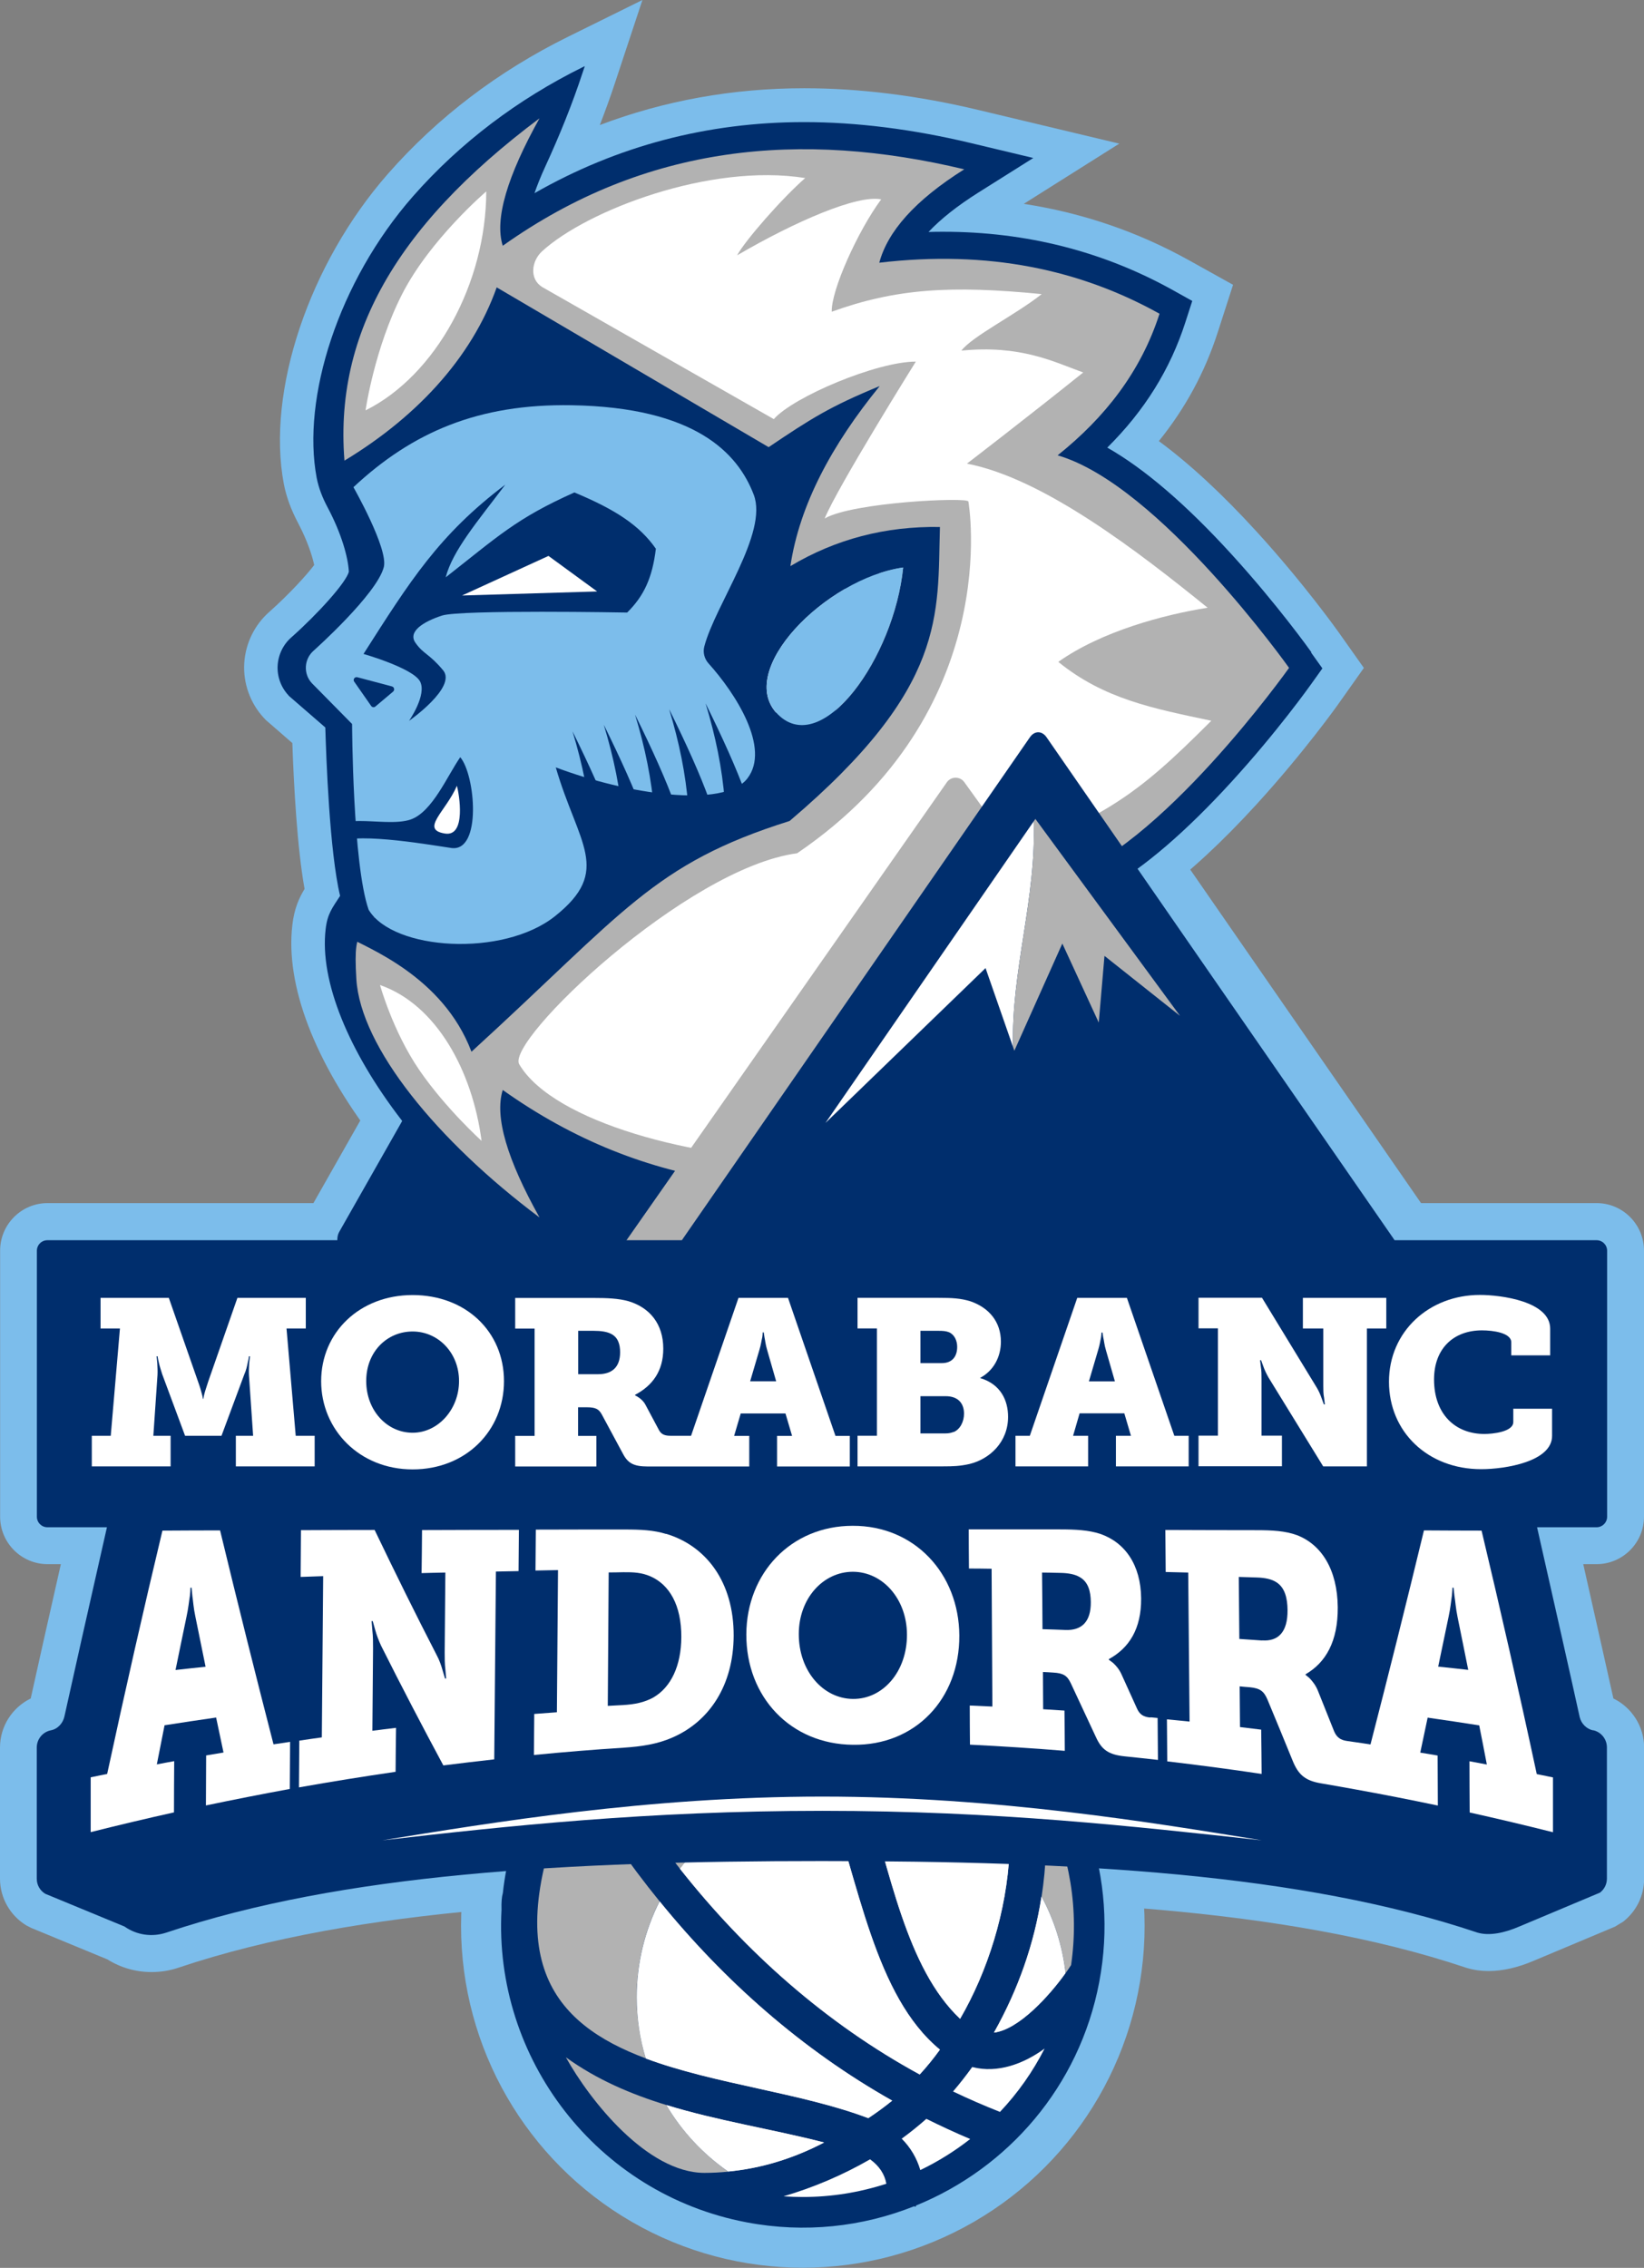 <?xml version="1.0" encoding="UTF-8"?>
<svg id="Capa_2" data-name="Capa 2" xmlns="http://www.w3.org/2000/svg" viewBox="0 0 146.66 202.26">
  <rect x="0" y="0" width="146.66" height="202.26" fill="#808080" stroke="none"/>
  <defs>
    <style>
      .cls-1 {
        fill: #b2b2b2;
      }

      .cls-1, .cls-2, .cls-3, .cls-4, .cls-5 {
        stroke-width: 0px;
      }

      .cls-2 {
        fill: #002e6d;
      }

      .cls-3 {
        fill: #7cbdeb;
      }

      .cls-4 {
        fill: #fff;
      }

      .cls-5 {
        fill: #d9d9d9;
      }
    </style>
  </defs>
  <g id="Capa_1-2" data-name="Capa 1">
    <g>
      <path class="cls-3" d="m29.35,115.49c-1.11,0-2.13-.6-2.72-1.62-.73-1.25-.74-2.93-.02-4.19l18.45-32.51c.59-1.04,1.61-1.66,2.74-1.66s2.15.62,2.74,1.66l18.45,32.51c.71,1.26.7,2.94-.02,4.19-.59,1.01-1.61,1.62-2.72,1.62H29.35Z"/>
      <path class="cls-3" d="m13.52,175.88c-1.41,0-2.76-.39-3.94-1.13l-6.78-2.8-.43-.22c-1.46-.87-2.37-2.47-2.37-4.17v-11.71c0-1.89,1.1-3.57,2.74-4.37.57-2.58,1.56-7,2.69-11.98h-1.19c-2.33,0-4.23-1.9-4.23-4.24v-23.72c0-2.34,1.9-4.24,4.23-4.24h138.19c2.33,0,4.23,1.9,4.23,4.24v23.72c0,2.34-1.9,4.24-4.23,4.24h-1.19c1.11,4.91,2.11,9.38,2.69,11.98,1.64.8,2.74,2.49,2.74,4.37v11.71c0,1.5-.68,2.89-1.86,3.82l-.74.45-7.24,3.04c-1.42.61-2.79.92-4.04.92-.67,0-1.31-.09-1.91-.27l-.1-.03c-16.26-5.46-37.21-6.21-57.44-6.21s-41.17.75-57.42,6.21c-.77.26-1.57.39-2.39.39Z"/>
      <path class="cls-3" d="m50.26,115.87c-6.72-3.62-12.4-8.41-16.86-14.23-5.35-6.97-7.95-13.77-7.32-19.14.17-1.49.61-2.42,1.09-3.22-.66-3.68-.96-9.21-1.09-13.01l-2.36-2.05-.18-.19c-1.22-1.31-1.86-3.1-1.75-4.89.11-1.77.93-3.44,2.27-4.6,1.76-1.57,3.31-3.27,3.97-4.15-.18-.83-.6-2.15-1.43-3.73-.64-1.21-1.06-2.36-1.28-3.5-1.56-8.28,2.26-19.65,9.29-27.66,4.41-5.02,9.82-9.14,16.06-12.22l6.64-3.28-2.44,7.37c-.41,1.25-.87,2.51-1.36,3.78,5.76-2.18,11.87-3.28,18.24-3.28,4.92,0,10.15.65,15.54,1.94l12.56,3-8.52,5.37c5.22.8,10.17,2.49,14.77,5.05l3.9,2.17-1.37,4.25c-1.15,3.56-2.88,6.75-5.25,9.69,2.73,2.01,5.65,4.71,8.71,8.06,4.23,4.63,7.23,8.85,7.35,9.02l2.23,3.15-2.23,3.15c-.12.18-3.13,4.4-7.35,9.02-3.06,3.35-5.98,6.05-8.71,8.06,2.38,2.93,4.11,6.13,5.25,9.69l1.37,4.25-3.9,2.17c-4.6,2.56-9.55,4.25-14.77,5.05l8.52,5.37-12.56,3c-5.39,1.29-10.62,1.94-15.54,1.94-6.38,0-12.5-1.11-18.26-3.29.47,1.23.9,2.45,1.28,3.67l2.55,8.02-7.04-3.79Z"/>
      <path class="cls-3" d="m58.09,119.54c-1.5,0-2.84-.85-3.59-2.27-.87-1.66-.75-3.78.29-5.29l34.32-49.58c.79-1.14,1.99-1.79,3.29-1.79s2.51.65,3.29,1.79l34.32,49.58c1.04,1.51,1.16,3.63.29,5.29-.74,1.42-2.08,2.26-3.59,2.26H58.09Z"/>
      <path class="cls-2" d="m47.38,79.71c.23-.4.59-.4.82,0l8.84,15.58,8.28,14.58c.36.64.1,1.72-.41,1.72H30.67c-.51,0-.77-1.08-.41-1.72l8.28-14.58,8.84-15.58Z"/>
      <g>
        <path class="cls-2" d="m116.98,58.16c-.12-.17-3.04-4.26-7.12-8.73-4.05-4.44-7.76-7.62-11.08-9.51,3.33-3.3,5.62-6.99,6.97-11.19l.61-1.89-1.74-.97c-6.2-3.45-13.08-5.2-20.45-5.2-.44,0-.89,0-1.34.02,1.09-1.16,2.58-2.34,4.47-3.53l4.88-3.07-5.61-1.34c-5.16-1.23-10.16-1.86-14.84-1.86-8.63,0-16.69,2.13-24.05,6.34.24-.69.55-1.48.97-2.39,1.26-2.74,2.4-5.54,3.34-8.41l.18-.53-.19.09c-5.73,2.83-10.91,6.71-15.13,11.51-6.69,7.62-9.94,18.02-8.6,25.11.18.93.53,1.81.98,2.65,1.24,2.33,1.83,4.47,1.89,5.73-.25.99-2.83,3.81-5.1,5.83-.74.63-1.19,1.55-1.25,2.52-.06.98.29,1.95.96,2.67l.06.07,3.23,2.8c.08,2.62.37,11.04,1.32,15.02-.69,1.07-1.13,1.58-1.29,2.97-.55,4.65,2.08,10.92,6.72,16.96,4.27,5.56,9.73,10.09,15.9,13.41l.49.27-.3-.93c-.89-2.82-1.99-5.56-3.22-8.25-.42-.91-.73-1.7-.97-2.39,7.35,4.21,15.42,6.34,24.05,6.34,4.69,0,9.68-.63,14.84-1.86l5.61-1.34-4.88-3.07c-1.88-1.19-3.38-2.36-4.47-3.53.45.01.89.02,1.34.02h0c7.37,0,14.25-1.75,20.45-5.2l1.74-.97-.61-1.89c-1.35-4.2-3.65-7.89-6.97-11.19,3.32-1.89,7.03-5.08,11.08-9.51,4.09-4.47,7-8.56,7.12-8.73l1-1.4-1-1.4Z"/>
        <path class="cls-4" d="m75.52,51.44c-6.26.89-13.66,8.38-10.09,11.88,3.57,3.5,9.36-4.63,10.09-11.88Z"/>
        <path class="cls-1" d="m115,59.57s-11.61-16.35-20.65-18.96c4.23-3.38,7.43-7.47,9.09-12.63-7.06-3.93-15.26-5.7-25-4.55.74-2.76,3.14-5.54,7.58-8.33-14.53-3.47-28.4-2.26-41.17,6.82-.75-2.38.41-6.22,3.28-11.37-13.08,9.8-18.87,19.98-17.22,32.21,6.33-3.68,11.82-3.82,13.85-9.54,7.32,4.3,12.56,4.2,19.88,8.5,4.01-1.65-1.37,5.16,2.63,3.51-3.87,4.74-.07,3.59-.8,8.56,3.65-2.18,7.61-5.69,12.01-5.62-.21,7.1.61,12.92-12.14,23.73-11.06,3.48-8.82-6.78-21.13,4.46-3.04-5.54-9.84,2.98-12.91,6.8-.51.63-.68,1.34-.51,4.16.37,6.07,7.24,14.45,16.34,21.26-2.88-5.15-4.03-8.98-3.28-11.37,12.77,9.08,26.64,10.29,41.17,6.82-4.44-2.8-6.84-5.57-7.58-8.33,9.75,1.15,17.95-.62,25-4.55-1.66-5.16-4.86-9.25-9.09-12.63,9.04-2.6,20.65-18.96,20.65-18.96Z"/>
        <path class="cls-4" d="m97.48,85.68c-4.35-4.72-11.15-8.39-11.15-8.39,11.97-3.9,15.06-6.34,21.73-13.01-5.16-1.09-9.57-1.93-13.65-5.25,3.89-2.75,9.44-4.21,13.32-4.83-6.11-4.94-14.6-11.53-21.47-12.85,0,0,5.46-4.19,10.37-8.13-2.66-.97-5.6-2.47-10.86-1.95.93-1.26,4.84-3.2,7.16-5.04-8.13-.8-13.01-.49-18.73,1.57-.06-1.92,2.35-7.24,4.41-10.02-2.11-.43-7.64,1.95-12.85,4.99.7-1.31,4.01-5.09,6.07-6.89-8.5-1.36-19.5,2.9-23.46,6.52-.97.88-1.16,2.49,0,3.2l20.66,11.78c1.74-1.98,9.17-5.13,12.67-5.13,0,0-7,11.21-8.13,13.99,2.52-1.46,12.83-1.92,12.82-1.51,0,0,3.34,18.71-15.28,31.37-9.85,1.3-26.02,16.73-24.79,18.82,3.08,5.22,15.99,8.49,25.41,8.49.04,0,.07,0,.11,0-2.06-1.79-5.38-5.58-6.09-6.9,5.2,2.06,9.46,3.4,11.76,3.29-2.48-2.76-5.08-6.49-5.5-8.87,5.78.61,12.6,1.31,18.27,1.2-2.21-1.84-4.86-4.36-5.69-5.48,5.86.58,10.28.33,12.88-.96Z"/>
        <g>
          <path class="cls-2" d="m42.06,93.8c13.6-12.41,16.16-16.74,28.38-20.58,14.08-11.95,13.18-18.38,13.41-26.22-4.86-.08-9.3,1.08-13.34,3.49.82-5.48,3.7-10.82,7.97-16.06-4.42,1.82-6.08,2.87-9.91,5.45-8.09-4.75-16.17-9.5-24.26-14.25-2.24,6.31-7.27,11.8-14.27,15.86.06.44-.09.42-.02.86l1.6,1.6,19.53,6.14-.49.94-8.44,1.05,3.94,7.51-3.94,7.51,8.44,1.05.49.94-19.53,6.14,5.52,6.09c-2.81.56-5.5.13-6.05,2.26,1.6.95,8.42,3.46,10.97,10.22Zm38.51-43.18c-.8,8.02-7.2,17-11.15,13.13-3.95-3.87,4.23-12.15,11.15-13.13Z"/>
          <g>
            <path class="cls-3" d="m32.9,81.16c2.18,3.6,11.96,4.24,16.6.56,5.15-4.09,2.07-6.44.08-13.28,6.33,2.39,14.99,3.7,17.09.99s-1.07-7.61-3.46-10.26c-.37-.41-.52-.98-.38-1.51.97-3.72,5.72-10.12,4.41-13.54-1.42-3.72-5.22-7.79-16.24-7.98-8.32-.14-14.21,2.4-19.47,7.31,0,0,3.12,5.48,2.71,7.12-.61,2.42-6.24,7.44-6.24,7.44-.88.75-.96,2.08-.18,2.92l3.59,3.64s.04,12.48,1.48,16.58Z"/>
            <g>
              <path class="cls-2" d="m31.61,60.81l1.5,2.15c.09.13.27.15.38.05l1.58-1.33c.16-.14.1-.4-.1-.46l-3.09-.82c-.24-.06-.42.2-.28.4Z"/>
              <path class="cls-2" d="m32.42,58.32s4.41,1.26,5.05,2.45-.98,3.52-.98,3.52c0,0,4.29-3,3.04-4.51-1.25-1.5-1.74-1.42-2.46-2.44-.72-1.01.7-1.9,2.36-2.44s16.52-.27,16.52-.27c1.49-1.48,2.24-3.07,2.56-5.69-1.44-2.06-3.55-3.47-7.27-5.02-5.2,2.32-6.84,3.94-11.48,7.57.62-2.39,2.83-4.97,5.32-8.27-5.95,4.49-8.53,8.65-12.65,15.1Z"/>
              <polygon class="cls-4" points="41.22 53.11 48.93 49.58 53.27 52.75 41.22 53.11"/>
            </g>
            <path class="cls-3" d="m69.42,63.74c3.95,3.87,10.34-5.11,11.15-13.13-6.91.98-15.09,9.26-11.15,13.13Z"/>
          </g>
        </g>
        <g>
          <path class="cls-2" d="m62.95,62.75c.88,2.89,1.48,5.78,1.7,8.67l.94-.29.94-.29c-.82-2.29-2.07-5.04-3.57-8.08Z"/>
          <path class="cls-2" d="m59.7,63.27c.88,2.89,1.48,5.78,1.7,8.67l.94-.29.94-.29c-.82-2.29-2.07-5.04-3.57-8.08Z"/>
          <path class="cls-2" d="m56.66,63.76c.88,2.89,1.48,5.78,1.7,8.67l.94-.29.94-.29c-.82-2.29-2.07-5.04-3.57-8.08Z"/>
          <path class="cls-2" d="m53.87,64.66c.88,2.89,1.48,5.78,1.7,8.67l.94-.29.94-.29c-.82-2.29-2.07-5.04-3.57-8.08Z"/>
          <path class="cls-2" d="m51.08,65.25c.88,2.89,1.48,5.78,1.7,8.67l.94-.29.94-.29c-.82-2.29-2.07-5.04-3.57-8.08Z"/>
        </g>
        <path class="cls-4" d="m32.61,36.6s.79-5.54,3.28-10.4c2.49-4.86,7.49-9.13,7.49-9.13-.02,8.18-4.49,16.4-10.77,19.53Z"/>
        <path class="cls-4" d="m33.9,87.85s1.14,4.12,3.49,7.56c2.36,3.44,5.57,6.34,5.57,6.34-.81-6.2-4-12.14-9.06-13.9Z"/>
      </g>
      <g>
        <path class="cls-1" d="m53.7,113.74l30.78-43.99c.38-.52,1.16-.52,1.54,0l9.05,12.56c.22.3.24.7.07,1.03l-19.45,35.83c-.17.32-.51.51-.87.5l-22.52-.9c-.56-.02-.98-.53-.91-1.09l.46-3.52c.02-.16,1.76-.31,1.86-.44Z"/>
        <g>
          <path class="cls-2" d="m91.88,65.75c.41-.59,1.07-.59,1.48,0l16.01,23.13,14.98,21.64c.65.95.19,2.56-.74,2.56h-61.98c-.93,0-1.4-1.61-.74-2.56l14.98-21.64,16.01-23.13Z"/>
          <g>
            <path class="cls-4" d="m92.21,73.26l-18.57,26.89,14.28-13.81,2.46,7.06c-.21-6.74,2.1-13.34,1.83-20.14Z"/>
            <path class="cls-1" d="m92.37,73.03l-.16.23c.27,6.8-2.04,13.4-1.83,20.14l.11.31,4.28-9.56,3.25,7.05.51-5.95,6.74,5.35-12.91-17.57Z"/>
          </g>
        </g>
      </g>
      <g>
        <g>
          <g>
            <circle class="cls-3" cx="71.62" cy="171.76" r="30.49"/>
            <path class="cls-2" d="m44.74,170.32c-.72,13.25,8.48,25.34,21.86,27.88,5.2.99,10.35.4,14.94-1.43l.15.04s.02-.07.03-.11c8.18-3.33,14.58-10.61,16.34-19.92,1.77-9.33-1.53-18.47-7.96-24.57,0-.02-.02-.03-.03-.05h-.02c-3.61-3.4-8.2-5.85-13.42-6.84-14.58-2.77-28.69,6.84-31.46,21.42-.13.7-.24,1.4-.31,2.09-.1.34-.14.81-.12,1.49Z"/>
            <g>
              <path class="cls-4" d="m89.2,188.35c-1.42-.56-2.82-1.17-4.18-1.82.6-.7,1.17-1.43,1.71-2.18,2.27.59,4.62-.3,6.46-1.65-1.05,2.06-2.38,3.96-3.99,5.66Z"/>
              <path class="cls-4" d="m82.1,193.54c-.31-1.06-.87-2.01-1.66-2.8.78-.57,1.51-1.16,2.2-1.77,1.27.63,2.58,1.24,3.91,1.8-1.38,1.08-2.87,2.01-4.45,2.77Z"/>
              <path class="cls-4" d="m71.63,195.94c-.58,0-1.15-.02-1.73-.06,2.69-.79,5.27-1.89,7.72-3.3.81.59,1.3,1.32,1.45,2.18-2.45.79-4.93,1.18-7.44,1.18Z"/>
            </g>
          </g>
          <g>
            <path class="cls-1" d="m93.23,160.93c.21,2.81.1,5.55-.31,8.22,1.12,2.08,1.86,4.38,2.14,6.83.19-.26.35-.51.49-.72.72-4.92-.1-9.91-2.32-14.33Z"/>
            <path class="cls-1" d="m59.45,187.74c-3.16-.97-6.2-2.26-8.97-4.26,2.15,3.87,7.26,10.31,12.37,10.31.71,0,1.42-.04,2.12-.11-2.24-1.56-4.13-3.59-5.52-5.93Z"/>
            <path class="cls-1" d="m58.85,169.58c-2.79-3.43-5.32-7.09-7.56-10.92-7.11,15.98-1.98,21.82,6.32,24.92-.52-1.73-.81-3.57-.81-5.47,0-3.07.74-5.97,2.04-8.54Z"/>
            <path class="cls-1" d="m90.05,165.17c.19-3.95-.43-7.87-2.16-11.29-4.36-3.98-10.65-6.39-16.58-6.3,2.67,3.15,4.32,7.24,5.65,11.53,5.16.26,9.79,2.54,13.08,6.06Z"/>
            <path class="cls-1" d="m73.61,159.24c-1.48-4.3-3.36-8.31-6.34-11.27-5.36.99-10.26,3.77-13.86,7.88,2.14,3.78,4.56,7.41,7.25,10.82,3.05-4.01,7.67-6.78,12.95-7.43Z"/>
            <path class="cls-5" d="m88.67,181.28c2.23-.27,4.97-3.32,6.38-5.3-.28-2.45-1.02-4.75-2.14-6.83-.65,4.21-2.06,8.25-4.24,12.13Z"/>
            <path class="cls-4" d="m88.67,181.28c2.23-.27,4.97-3.32,6.38-5.3-.28-2.45-1.02-4.75-2.14-6.83-.65,4.21-2.06,8.25-4.24,12.13Z"/>
            <path class="cls-5" d="m59.45,187.74c1.39,2.35,3.28,4.37,5.52,5.93,2.92-.28,5.77-1.14,8.55-2.59-4.66-1.2-9.49-1.93-14.07-3.34Z"/>
            <path class="cls-4" d="m59.45,187.74c1.39,2.35,3.28,4.37,5.52,5.93,2.92-.28,5.77-1.14,8.55-2.59-4.66-1.2-9.49-1.93-14.07-3.34Z"/>
            <path class="cls-5" d="m79.58,187.34c-8.03-4.53-14.96-10.66-20.73-17.76-1.3,2.57-2.04,5.47-2.04,8.54,0,1.9.28,3.74.81,5.47,6.1,2.28,13.92,3.07,19.84,5.32.74-.49,1.45-1.01,2.13-1.56Z"/>
            <path class="cls-4" d="m79.58,187.34c-8.03-4.53-14.96-10.66-20.73-17.76-1.3,2.57-2.04,5.47-2.04,8.54,0,1.9.28,3.74.81,5.47,6.1,2.28,13.92,3.07,19.84,5.32.74-.49,1.45-1.01,2.13-1.56Z"/>
            <path class="cls-5" d="m90.05,165.17c-3.3-3.52-7.92-5.8-13.08-6.06,2.45,7.87,3.87,16.39,8.68,20.94,2.46-4.24,4.16-9.59,4.41-14.89Z"/>
            <path class="cls-4" d="m90.05,165.17c-3.3-3.52-7.92-5.8-13.08-6.06,2.45,7.87,3.87,16.39,8.68,20.94,2.46-4.24,4.16-9.59,4.41-14.89Z"/>
            <path class="cls-5" d="m82.05,185.01c.62-.67,1.22-1.41,1.8-2.21-5.82-4.79-7.21-14.78-10.24-23.56-5.28.65-9.9,3.42-12.95,7.43,5.86,7.42,13.01,13.78,21.38,18.34Z"/>
            <path class="cls-4" d="m82.05,185.01c.62-.67,1.22-1.41,1.8-2.21-5.82-4.79-7.21-14.78-10.24-23.56-5.28.65-9.9,3.42-12.95,7.43,5.86,7.42,13.01,13.78,21.38,18.34Z"/>
          </g>
        </g>
        <g>
          <path class="cls-2" d="m142.13,154.33h0c-.6-.13-1.07-.6-1.21-1.2-.65-2.97-2.22-9.94-3.8-16.92h5.31c.52,0,.94-.42.94-.94v-23.72c0-.52-.42-.94-.94-.94H4.23c-.52,0-.94.42-.94.94v23.72c0,.52.42.94.94.94h5.31c-1.58,6.96-3.14,13.9-3.79,16.86-.13.61-.59,1.13-1.21,1.25-.73.14-1.26.79-1.26,1.53v11.71c0,.58.31,1.07.76,1.34l7.07,2.92c1.09.77,2.47.96,3.73.54,15.7-5.27,35.69-6.38,58.47-6.38s42.78,1.11,58.49,6.38c1.07.32,2.44.02,3.73-.54l7.24-3.04s-.01,0-.02,0c.36-.28.6-.72.6-1.23v-11.71c0-.74-.52-1.38-1.24-1.53Zm-66.05-8.3c-.01-.09-.02-.19-.02-.3,0-.07,0-.14.01-.2.01.08.02.17.02.26,0,.09,0,.17-.01.24Z"/>
          <g>
            <path class="cls-4" d="m25.54,118.48h1.74v-2.73h-6.1l-2.6,7.45c-.15.48-.28.84-.35,1.12-.04.15-.07.29-.09.44h-.04c-.02-.15-.04-.29-.09-.44-.07-.27-.17-.63-.35-1.12l-2.6-7.45h-6.09v2.73h1.73l-.82,9.57h-1.69v2.73h7.03v-2.73h-1.54l.37-5.41c.02-.31,0-.74-.02-1.07l-.06-.61h.09c.02.19.07.38.11.57.07.31.2.71.3,1.03l2.04,5.49h3.25l2.04-5.49c.15-.32.24-.72.3-1.03.04-.19.09-.38.11-.57h.09l-.07.61c-.02.34-.04.76-.02,1.07l.37,5.41h-1.54v2.73h7.03v-2.73h-1.69l-.82-9.57Z"/>
            <path class="cls-4" d="m36.81,115.5c-4.75,0-8.16,3.36-8.16,7.68s3.41,7.87,8.16,7.87,8.15-3.45,8.15-7.87-3.41-7.68-8.15-7.68Zm0,12.28c-2.28,0-4.14-1.98-4.14-4.61s1.87-4.42,4.14-4.42,4.14,1.89,4.14,4.42-1.87,4.61-4.14,4.61Z"/>
            <path class="cls-4" d="m70.3,115.75h-4.42l-4.23,12.3h-1.85c-.5,0-.8-.13-1-.48l-1.19-2.23c-.17-.34-.41-.55-.61-.69-.11-.08-.24-.15-.35-.21v-.04c1.56-.82,2.52-2.12,2.52-4.12,0-2.21-1.21-3.66-3.1-4.23-.89-.25-1.91-.29-3.1-.29h-7.01v2.73h1.73v9.57h-1.73v2.73h7.24v-2.73h-1.63v-2.55h.78c.8,0,1.08.17,1.34.65l1.89,3.51c.43.82.95,1.12,2.19,1.12h9.07v-2.73h-1.35l.59-2h3.99l.59,2h-1.34v2.73h6.49v-2.73h-1.28l-4.23-12.3Zm-16.96,6.81h-1.76v-3.87h1.39c.65,0,1.15.08,1.5.25.67.31.85.97.85,1.66,0,1.37-.76,1.96-1.97,1.96Zm13.58.63l.82-2.78c.15-.48.19-.86.26-1.14.02-.15.04-.29.04-.44h.09l.07.44c.06.27.09.65.24,1.14l.8,2.78h-2.32Z"/>
            <path class="cls-4" d="m87.45,122.92v-.04c1.21-.65,1.84-1.89,1.84-3.22,0-1.77-1.06-3.03-2.71-3.6-.87-.27-1.63-.31-2.84-.31h-7.24v2.73h1.73v9.57h-1.73v2.73h7.66c.85,0,1.47-.02,2.32-.21,1.82-.44,3.45-1.96,3.45-4.21,0-1.45-.65-2.9-2.47-3.45Zm-5.34-4.23h1.61c.41,0,.67.02.95.13.5.23.72.78.72,1.3,0,.82-.41,1.45-1.37,1.45h-1.91v-2.88Zm2.95,9.02c-.2.08-.43.13-.72.13h-2.23v-3.32h2.26c1.11,0,1.63.65,1.63,1.56,0,.69-.33,1.39-.93,1.64Z"/>
            <path class="cls-4" d="m100.52,115.75h-4.42l-4.23,12.3h-1.28v2.73h6.48v-2.73h-1.34l.58-2h3.99l.59,2h-1.34v2.73h6.49v-2.73h-1.28l-4.23-12.3Zm-3.38,7.45l.82-2.78c.15-.48.2-.86.26-1.14.02-.15.04-.29.04-.44h.09l.07.44c.07.27.09.65.24,1.14l.8,2.78h-2.32Z"/>
            <path class="cls-4" d="m116.23,118.48h1.82v5.09c0,.34,0,.76.07,1.09l.07.59h-.09l-.2-.55c-.11-.32-.26-.67-.46-.99l-4.86-7.97h-5.66v2.73h1.73v9.57h-1.73v2.73h7.44v-2.73h-1.82v-5.05c0-.34,0-.76-.06-1.09l-.07-.59h.09l.2.55c.11.32.28.67.46.99l4.88,7.93h3.9v-12.3h1.73v-2.73h-7.44v2.73Z"/>
            <path class="cls-4" d="m135,125.66v1.16c0,.9-1.89,1.07-2.58,1.07-2.58,0-4.49-1.75-4.49-4.86,0-2.78,1.76-4.38,4.27-4.38,1.04,0,2.62.23,2.62,1.07v1.16h3.47v-2.38c0-2.44-4.38-3.01-6.27-3.01-4.53,0-8.11,3.26-8.11,7.74s3.47,7.8,8.22,7.8c2.15,0,6.33-.67,6.33-2.97v-2.42h-3.47Z"/>
          </g>
          <g>
            <path class="cls-4" d="m19.63,136.49c-1.71,0-3.42.01-5.14.02-1.66,6.93-3.3,14.15-4.93,21.7-.49.1-.98.2-1.47.3v4.89c2.47-.62,4.95-1.21,7.43-1.76,0-1.52.01-3.05.02-4.57-.52.09-1.03.19-1.55.29.23-1.17.46-2.33.69-3.49,1.53-.24,3.07-.47,4.6-.69.22,1.05.44,2.08.66,3.12-.52.09-1.03.17-1.55.26,0,1.49-.02,2.97-.02,4.46,2.49-.52,4.98-1.01,7.48-1.47.01-1.4.02-2.8.03-4.2-.49.07-.99.15-1.48.22-1.58-6.12-3.17-12.47-4.77-19.09Zm-3.97,12.44c.32-1.58.65-3.15.97-4.7.18-.81.23-1.44.31-1.9.03-.24.05-.49.05-.73.03,0,.07,0,.1,0,.02.24.05.48.07.73.07.45.1,1.07.27,1.85.3,1.5.61,2.99.91,4.47-.89.09-1.79.19-2.68.29Z"/>
            <path class="cls-4" d="m37.61,140.3c.7-.02,1.41-.04,2.12-.05-.02,2.37-.04,4.74-.06,7.11,0,.47,0,1.06.06,1.52.02.27.05.54.07.82-.03,0-.07,0-.1,0-.07-.25-.15-.5-.22-.74-.12-.43-.29-.92-.52-1.34-1.85-3.59-3.69-7.31-5.54-11.17-2.19,0-4.38.01-6.57.02-.01,1.39-.02,2.78-.03,4.17.67-.02,1.34-.05,2.01-.07-.04,4.79-.08,9.58-.12,14.38-.67.09-1.34.19-2.01.29-.01,1.39-.02,2.78-.03,4.17,2.87-.51,5.74-.97,8.62-1.39.01-1.31.02-2.62.04-3.92-.7.08-1.41.17-2.11.26.02-2.45.04-4.9.06-7.34,0-.49,0-1.1-.06-1.59-.02-.28-.05-.57-.07-.85.03,0,.07,0,.1,0,.07.26.15.52.22.78.12.45.32.96.52,1.4,1.85,3.69,3.71,7.25,5.56,10.69,1.51-.19,3.03-.37,4.54-.54.05-5.58.1-11.17.15-16.75.67-.01,1.34-.03,2.02-.04.01-1.23.02-2.45.03-3.68-2.88,0-5.76.01-8.64.02-.01,1.29-.02,2.58-.04,3.87Z"/>
            <path class="cls-4" d="m59.43,136.81c-1.13-.35-2.29-.4-3.7-.4-2.64,0-5.29,0-7.93.01-.01,1.22-.02,2.44-.03,3.65.67-.01,1.34-.03,2.01-.04-.03,4.23-.07,8.45-.1,12.68-.67.05-1.35.1-2.02.15-.01,1.22-.02,2.44-.03,3.66,2.66-.26,5.33-.48,8-.65,1.64-.11,3.01-.32,4.34-.9,3.35-1.45,5.46-4.7,5.48-9.09.01-4.78-2.44-8-6.01-9.08Zm-1.14,14.58c-.81.44-1.65.62-2.76.68-.44.02-.88.05-1.31.07.03-3.97.05-7.94.08-11.9.44,0,.87-.01,1.31-.02.91-.01,1.64.03,2.42.37,1.68.74,2.76,2.55,2.75,5.41-.01,2.57-.93,4.48-2.48,5.38Z"/>
            <path class="cls-4" d="m76.07,136.08c-5.51,0-9.47,4.23-9.49,9.68-.02,5.59,3.95,9.8,9.51,9.85,5.56.08,9.52-4.09,9.49-9.75-.03-5.52-4-9.8-9.51-9.78Zm.02,15.44c-2.66-.02-4.84-2.49-4.83-5.79,0-3.17,2.17-5.55,4.82-5.55,2.65,0,4.82,2.41,4.83,5.6.01,3.32-2.16,5.77-4.82,5.74Z"/>
            <path class="cls-4" d="m102.62,153.18c-.58-.05-.93-.25-1.17-.76-.47-1.04-.94-2.08-1.41-3.11-.21-.46-.49-.76-.71-.97-.13-.12-.28-.21-.41-.31,0-.02,0-.04,0-.06,1.81-.99,2.9-2.7,2.88-5.42-.03-3-1.45-4.99-3.65-5.75-1.04-.34-2.22-.4-3.6-.4-2.71,0-5.42,0-8.13,0,0,1.16.01,2.33.02,3.49.67,0,1.34.01,2.02.02.02,4.1.05,8.19.07,12.29-.67-.03-1.35-.06-2.02-.09,0,1.16.01,2.33.02,3.49,2.82.14,5.64.32,8.46.55,0-1.2-.02-2.39-.03-3.59-.63-.04-1.26-.08-1.9-.12,0-1.11-.02-2.21-.02-3.32.3.01.61.03.91.05.93.05,1.26.29,1.57.94.74,1.58,1.49,3.18,2.24,4.8.51,1.13,1.12,1.58,2.56,1.73.99.1,1.99.21,2.98.32-.01-1.25-.02-2.49-.03-3.74-.21-.02-.42-.04-.63-.06Zm-7.58-7.81c-.68-.03-1.36-.05-2.04-.07-.01-1.68-.02-3.36-.04-5.05.54,0,1.08.02,1.61.03.75.01,1.34.13,1.74.37.78.43.99,1.3,1,2.22.02,1.82-.86,2.56-2.28,2.5Z"/>
            <path class="cls-4" d="m137.09,158.21c-1.62-7.55-3.27-14.78-4.92-21.7-1.71,0-3.42-.01-5.14-.02-1.6,6.62-3.19,12.97-4.77,19.09-.49-.08-.99-.15-1.48-.22-.21-.03-.41-.06-.62-.09-.58-.08-.93-.33-1.16-.9-.47-1.19-.94-2.36-1.41-3.53-.2-.52-.49-.87-.71-1.11-.13-.14-.28-.25-.41-.35,0-.02,0-.04,0-.06,1.8-1.04,2.89-2.93,2.87-5.97-.03-3.36-1.45-5.6-3.65-6.44-1.04-.38-2.22-.44-3.6-.44-2.71,0-5.42-.01-8.13-.02.01,1.25.02,2.5.03,3.75.67.02,1.34.03,2.01.05.04,4.43.08,8.86.12,13.29-.67-.07-1.34-.13-2.02-.2.01,1.25.02,2.5.03,3.75,2.81.33,5.62.7,8.42,1.12-.01-1.32-.02-2.64-.04-3.95-.63-.08-1.26-.15-1.89-.23-.01-1.21-.02-2.42-.03-3.63.3.03.6.06.91.08.93.09,1.26.37,1.57,1.1.74,1.78,1.49,3.58,2.23,5.41.51,1.28,1.12,1.82,2.55,2.06.99.17,1.97.34,2.95.52,2.5.45,4.99.94,7.47,1.46,0-1.49-.02-2.97-.02-4.46-.52-.09-1.03-.18-1.55-.26.22-1.03.44-2.07.66-3.12,1.54.22,3.07.45,4.6.69.23,1.16.46,2.32.68,3.49-.52-.1-1.03-.19-1.55-.29,0,1.52.01,3.05.02,4.57,2.48.55,4.96,1.14,7.43,1.76v-4.89c-.49-.1-.98-.2-1.47-.3Zm-24.49-11.9c-.68-.05-1.36-.09-2.04-.14-.02-1.84-.03-3.68-.05-5.53.54.02,1.07.03,1.61.05.75.02,1.34.16,1.74.42.78.49.99,1.46,1,2.48.02,2.01-.86,2.81-2.27,2.71Zm15.7,2.33c.31-1.48.62-2.96.93-4.46.17-.78.22-1.4.29-1.85.02-.24.05-.48.05-.73.03,0,.07,0,.1,0,.03.24.05.49.08.73.08.46.11,1.08.28,1.9.32,1.55.63,3.12.95,4.7-.89-.1-1.79-.2-2.68-.29Z"/>
          </g>
          <path class="cls-4" d="m73.36,161.5c15.66,0,27.91,1.4,39.2,2.63-9.69-1.57-23.65-3.9-39.2-3.9s-29.56,2.33-39.25,3.9c11.13-1.28,23.66-2.63,39.26-2.63Z"/>
        </g>
      </g>
      <g>
        <path class="cls-2" d="m41.06,67.53c-1.14,1.63-2.49,4.89-4.43,5.56-2.35.82-7.69-1.13-6.36,2,1.69-.9,8.68.36,10,.54,2.73.37,2.14-6.53.78-8.11Z"/>
        <path class="cls-4" d="m39.69,74.34c-2.24-.36.09-1.97,1.07-4.26.2.72.86,4.57-1.07,4.26Z"/>
      </g>
    </g>
  </g>
</svg>